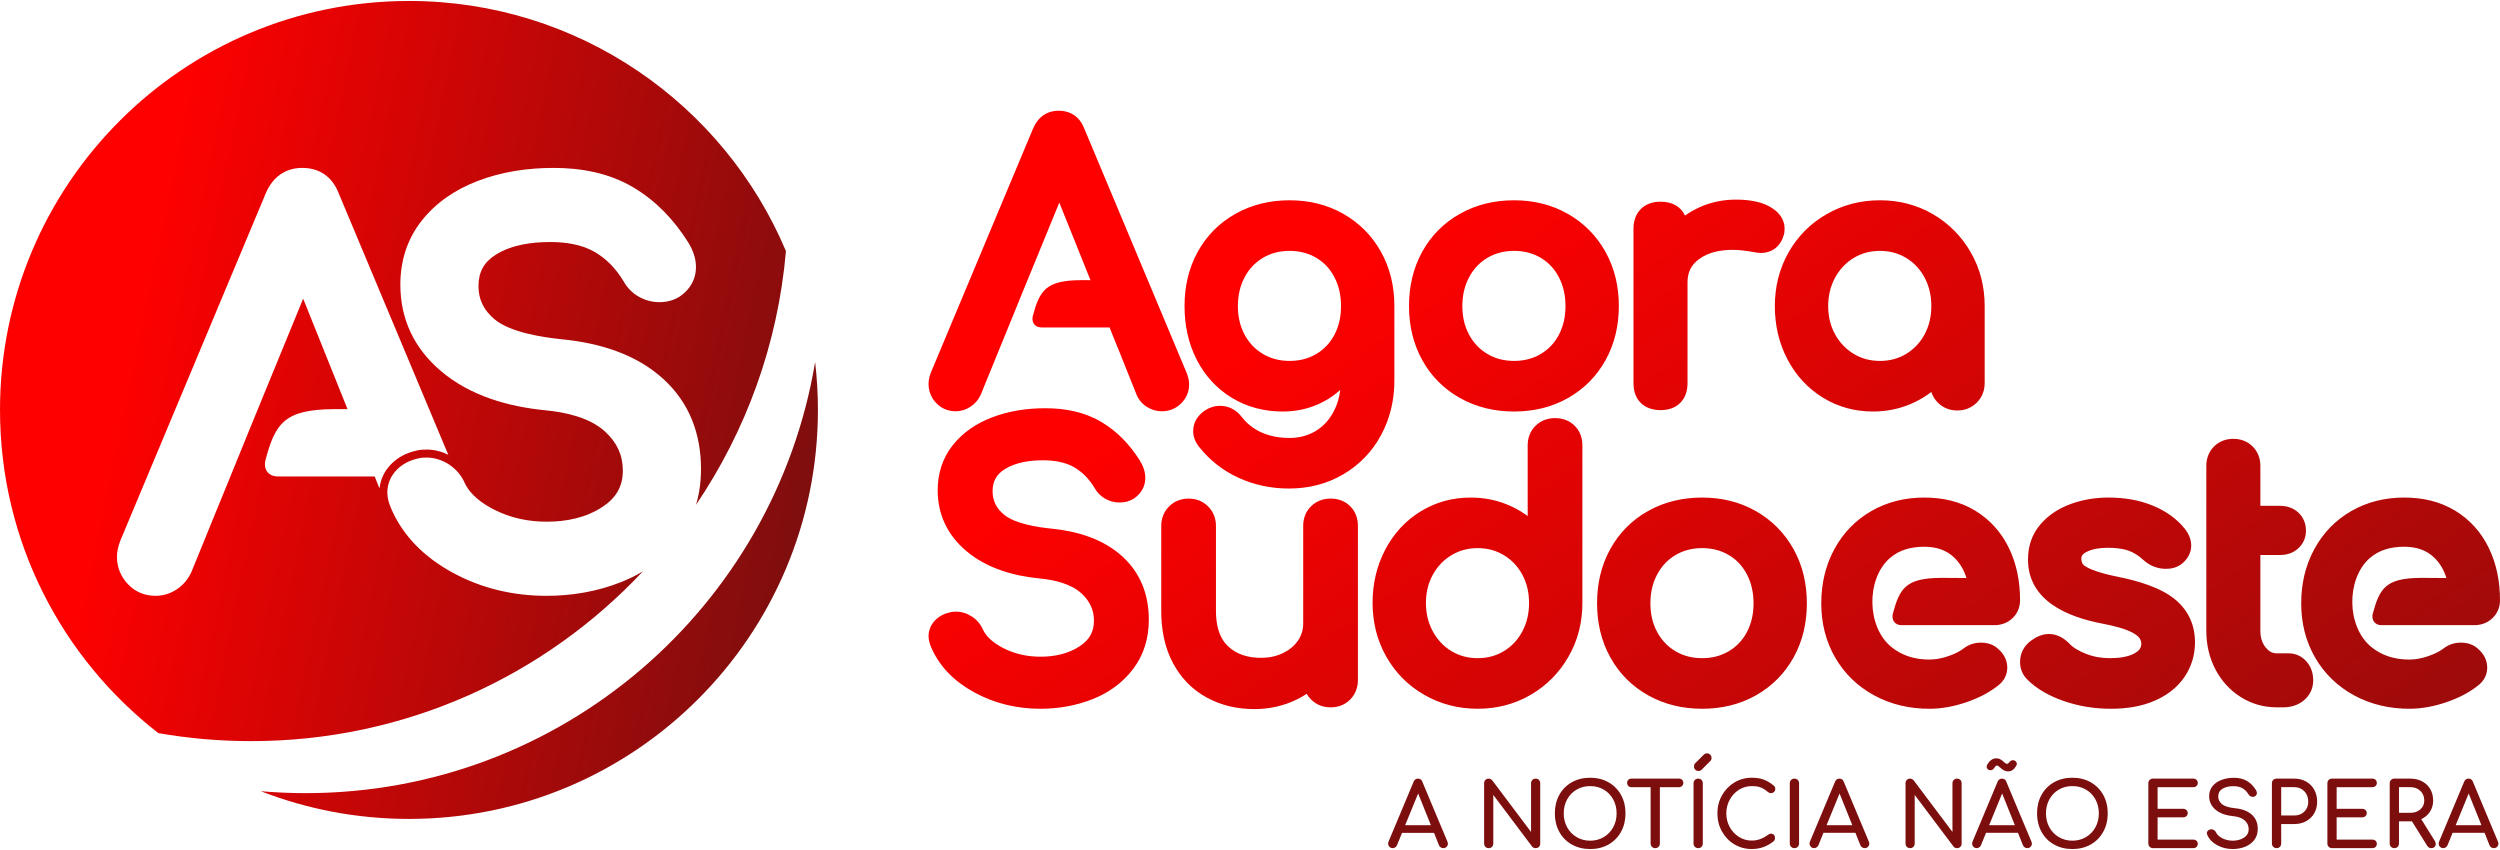 <?xml version="1.0" encoding="UTF-8"?>
<!DOCTYPE svg PUBLIC "-//W3C//DTD SVG 1.1//EN" "http://www.w3.org/Graphics/SVG/1.1/DTD/svg11.dtd">
<!-- Creator: CorelDRAW 2020 (64 Bit) -->
<svg xmlns="http://www.w3.org/2000/svg" xml:space="preserve" width="300px" height="102px" version="1.1" style="shape-rendering:geometricPrecision; text-rendering:geometricPrecision; image-rendering:optimizeQuality; fill-rule:evenodd; clip-rule:evenodd"
viewBox="0 0 89.177 30.252"
 xmlns:xlink="http://www.w3.org/1999/xlink"
 xmlns:xodm="http://www.corel.com/coreldraw/odm/2003">
 <defs>
  <style type="text/css">
   <![CDATA[
    .fil1 {fill:#7D0E0E;fill-rule:nonzero}
    .fil0 {fill:url(#id0)}
    .fil2 {fill:url(#id1)}
   ]]>
  </style>
  <linearGradient id="id0" gradientUnits="userSpaceOnUse" x1="75.327" y1="-9.565" x2="102.172" y2="29.556">
   <stop offset="0" style="stop-opacity:1; stop-color:red"/>
   <stop offset="1" style="stop-opacity:1; stop-color:#7D0E0E"/>
  </linearGradient>
  <linearGradient id="id1" gradientUnits="userSpaceOnUse" xlink:href="#id0" x1="4.786" y1="10.565" x2="29.684" y2="15.758">
  </linearGradient>
 </defs>
 <g id="Camada_x0020_1">
  <g id="_1706777590304">
   <path class="fil0" d="M68.891 13.949c-0.185,0.141 -0.384,0.263 -0.598,0.366 -0.466,0.223 -0.964,0.33 -1.481,0.33 -0.641,0 -1.244,-0.159 -1.79,-0.496 -0.544,-0.334 -0.961,-0.795 -1.259,-1.359 -0.313,-0.593 -0.453,-1.237 -0.453,-1.906 0,-0.679 0.154,-1.325 0.489,-1.915 0.327,-0.577 0.781,-1.032 1.355,-1.362 0.587,-0.338 1.228,-0.497 1.905,-0.497 0.673,0 1.312,0.158 1.894,0.498 0.568,0.332 1.018,0.788 1.346,1.359 0.339,0.59 0.496,1.236 0.496,1.917l0 2.748c0,0.266 -0.092,0.506 -0.281,0.695 -0.189,0.189 -0.429,0.281 -0.695,0.281 -0.267,0 -0.507,-0.092 -0.696,-0.281 -0.11,-0.11 -0.187,-0.238 -0.232,-0.378zm18.375 6.636c-0.083,-0.27 -0.219,-0.517 -0.429,-0.722 -0.296,-0.289 -0.668,-0.394 -1.076,-0.394 -0.451,0 -0.886,0.103 -1.231,0.406 -0.846,0.744 -0.829,2.444 0.053,3.166 0.393,0.323 0.858,0.452 1.363,0.452 0.224,0 0.446,-0.046 0.658,-0.118 0.193,-0.065 0.397,-0.153 0.559,-0.278 0.18,-0.139 0.391,-0.208 0.619,-0.208 0.22,0 0.431,0.06 0.597,0.208 0.208,0.175 0.342,0.405 0.342,0.682 0,0.264 -0.123,0.486 -0.332,0.644 -0.339,0.269 -0.735,0.46 -1.143,0.597 -0.419,0.141 -0.857,0.228 -1.3,0.228 -0.695,0 -1.365,-0.146 -1.978,-0.48 -0.585,-0.32 -1.051,-0.768 -1.385,-1.345 -0.345,-0.595 -0.497,-1.251 -0.497,-1.936 0,-0.68 0.142,-1.335 0.468,-1.934 0.311,-0.573 0.749,-1.029 1.314,-1.355 0.582,-0.336 1.223,-0.484 1.893,-0.484 0.642,0 1.266,0.133 1.819,0.469 0.525,0.319 0.921,0.764 1.191,1.314 0.289,0.587 0.406,1.228 0.406,1.879 0,0.246 -0.089,0.468 -0.267,0.639 -0.178,0.17 -0.402,0.251 -0.648,0.251l-0.971 0 -0.516 0 -1.816 0c-0.284,0 -0.37,-0.221 -0.319,-0.413 0.245,-0.913 0.47,-1.266 1.716,-1.274 0.302,-0.002 0.607,0.006 0.91,0.006zm-53.375 1.222c0.068,-0.019 0.14,-0.023 0.209,-0.023 0.206,0 0.397,0.062 0.569,0.175 0.177,0.115 0.31,0.274 0.392,0.461 0.141,0.306 0.446,0.52 0.737,0.669 0.412,0.209 0.854,0.302 1.315,0.302 0.497,0 0.988,-0.099 1.407,-0.377 0.331,-0.219 0.502,-0.505 0.502,-0.904 0,-0.394 -0.154,-0.709 -0.443,-0.975 -0.384,-0.353 -0.983,-0.484 -1.486,-0.534 -0.946,-0.092 -1.899,-0.362 -2.635,-0.989 -0.661,-0.564 -1.01,-1.289 -1.01,-2.159 0,-0.59 0.166,-1.132 0.531,-1.597 0.365,-0.465 0.851,-0.786 1.399,-0.998 0.61,-0.235 1.26,-0.33 1.911,-0.33 0.695,0 1.389,0.129 1.993,0.487 0.568,0.337 1.018,0.809 1.369,1.366 0.12,0.19 0.203,0.404 0.203,0.632 0,0.306 -0.147,0.555 -0.396,0.729 -0.004,0.003 -0.008,0.006 -0.012,0.009 -0.153,0.097 -0.327,0.14 -0.508,0.14 -0.185,0 -0.361,-0.047 -0.521,-0.139 -0.159,-0.092 -0.287,-0.221 -0.375,-0.382 -0.182,-0.302 -0.417,-0.558 -0.724,-0.736 -0.332,-0.192 -0.738,-0.249 -1.117,-0.249 -0.461,0 -0.966,0.069 -1.364,0.319 -0.296,0.186 -0.431,0.437 -0.431,0.786 0,0.346 0.141,0.612 0.405,0.832 0.396,0.33 1.206,0.451 1.7,0.501 0.916,0.092 1.838,0.363 2.53,0.997 0.652,0.598 0.938,1.374 0.938,2.252 0,0.642 -0.169,1.241 -0.558,1.755 -0.375,0.495 -0.867,0.849 -1.445,1.077 -0.596,0.236 -1.223,0.344 -1.863,0.344 -0.841,0 -1.643,-0.187 -2.379,-0.595 -0.673,-0.372 -1.221,-0.892 -1.523,-1.608 -0.05,-0.12 -0.089,-0.252 -0.089,-0.383 0,-0.216 0.082,-0.41 0.232,-0.566 0.146,-0.153 0.333,-0.244 0.537,-0.289zm36.255 -1.222c-0.083,-0.27 -0.219,-0.517 -0.429,-0.722 -0.296,-0.289 -0.668,-0.394 -1.076,-0.394 -0.451,0 -0.885,0.103 -1.23,0.406 -0.847,0.744 -0.83,2.444 0.052,3.166 0.394,0.323 0.858,0.452 1.363,0.452 0.224,0 0.447,-0.046 0.659,-0.118 0.193,-0.065 0.396,-0.153 0.558,-0.278 0.18,-0.139 0.391,-0.208 0.619,-0.208 0.22,0 0.431,0.06 0.597,0.208 0.208,0.175 0.342,0.405 0.342,0.682 0,0.264 -0.123,0.486 -0.332,0.644 -0.339,0.269 -0.735,0.46 -1.143,0.597 -0.419,0.141 -0.857,0.228 -1.3,0.228 -0.695,0 -1.365,-0.146 -1.978,-0.48 -0.585,-0.32 -1.051,-0.768 -1.385,-1.345 -0.344,-0.595 -0.497,-1.251 -0.497,-1.936 0,-0.68 0.142,-1.335 0.468,-1.934 0.311,-0.573 0.75,-1.029 1.314,-1.355 0.582,-0.336 1.223,-0.484 1.893,-0.484 0.642,0 1.267,0.133 1.819,0.469 0.525,0.319 0.921,0.764 1.192,1.314 0.288,0.587 0.405,1.228 0.405,1.879 0,0.246 -0.089,0.468 -0.267,0.639 -0.178,0.17 -0.402,0.251 -0.648,0.251l-0.971 0 -0.516 0 -1.816 0c-0.284,0 -0.37,-0.221 -0.319,-0.413 0.245,-0.913 0.47,-1.266 1.716,-1.274 0.302,-0.002 0.607,0.006 0.91,0.006zm-23.535 4.13c-0.183,0.121 -0.378,0.222 -0.585,0.305 -0.411,0.163 -0.844,0.24 -1.287,0.24 -0.596,0 -1.17,-0.126 -1.694,-0.412 -0.52,-0.284 -0.918,-0.697 -1.199,-1.219 -0.31,-0.575 -0.424,-1.223 -0.424,-1.871l0 -3.031c0,-0.267 0.092,-0.507 0.28,-0.696 0.189,-0.189 0.43,-0.28 0.696,-0.28 0.266,0 0.507,0.091 0.696,0.28 0.188,0.189 0.28,0.429 0.28,0.696l0 3.031c0,0.451 0.089,0.934 0.428,1.258 0.325,0.31 0.743,0.415 1.184,0.415 0.275,0 0.541,-0.052 0.789,-0.174 0.213,-0.105 0.396,-0.25 0.53,-0.449 0.124,-0.184 0.181,-0.384 0.181,-0.606l0 -3.475c0,-0.271 0.089,-0.517 0.285,-0.706 0.19,-0.183 0.429,-0.27 0.691,-0.27 0.267,0 0.512,0.084 0.702,0.274 0.19,0.19 0.274,0.435 0.274,0.702l0 5.495c0,0.263 -0.087,0.502 -0.27,0.692 -0.189,0.195 -0.436,0.284 -0.706,0.284 -0.266,0 -0.506,-0.091 -0.695,-0.28 -0.063,-0.062 -0.114,-0.13 -0.156,-0.203zm31.004 -3.344c0.458,0.392 0.682,0.907 0.682,1.508 0,0.443 -0.121,0.854 -0.366,1.222 -0.26,0.389 -0.63,0.664 -1.054,0.852 -0.493,0.219 -1.041,0.295 -1.577,0.295 -0.577,0 -1.146,-0.088 -1.692,-0.279 -0.471,-0.165 -0.933,-0.403 -1.289,-0.76 -0.171,-0.17 -0.262,-0.386 -0.262,-0.627 0,-0.312 0.137,-0.575 0.387,-0.76 0.186,-0.138 0.402,-0.241 0.638,-0.241 0.28,0 0.52,0.129 0.715,0.324 0.004,0.004 0.007,0.008 0.011,0.012 0.147,0.162 0.377,0.28 0.576,0.361 0.277,0.113 0.568,0.165 0.867,0.165 0.288,0 0.658,-0.031 0.911,-0.184 0.131,-0.079 0.22,-0.173 0.22,-0.331 0,-0.158 -0.1,-0.261 -0.226,-0.344 -0.291,-0.192 -0.83,-0.309 -1.168,-0.374 -1.24,-0.237 -2.648,-0.815 -2.648,-2.288 0,-0.466 0.137,-0.893 0.441,-1.248 0.291,-0.341 0.663,-0.578 1.083,-0.73 0.434,-0.157 0.888,-0.23 1.35,-0.23 0.536,0 1.069,0.081 1.567,0.284 0.443,0.181 0.84,0.444 1.143,0.818 0.143,0.176 0.238,0.383 0.238,0.613 0,0.266 -0.135,0.485 -0.336,0.65 -0.006,0.005 -0.011,0.009 -0.017,0.013 -0.161,0.118 -0.352,0.165 -0.549,0.165 -0.31,0 -0.586,-0.116 -0.814,-0.325 -0.155,-0.141 -0.331,-0.26 -0.53,-0.328 -0.228,-0.077 -0.488,-0.098 -0.727,-0.098 -0.253,0 -0.54,0.031 -0.768,0.151 -0.098,0.051 -0.178,0.111 -0.178,0.228 0,0.071 0.012,0.147 0.055,0.206 0.057,0.077 0.236,0.158 0.321,0.193 0.289,0.119 0.631,0.196 0.936,0.258 0.674,0.138 1.527,0.372 2.06,0.829zm1.086 -3.362l0 -0.628 0 -0.798c0,-0.263 0.088,-0.503 0.274,-0.69 0.187,-0.187 0.427,-0.274 0.69,-0.274 0.263,0 0.502,0.087 0.689,0.274 0.187,0.187 0.275,0.427 0.275,0.69l0 1.426 0.699 0c0.245,0 0.474,0.073 0.655,0.24 0.185,0.172 0.272,0.399 0.272,0.65 0,0.244 -0.093,0.46 -0.272,0.625 -0.181,0.168 -0.41,0.24 -0.655,0.24l-0.699 0 0 2.696c0,0.223 0.05,0.431 0.193,0.606 0.105,0.13 0.226,0.205 0.395,0.205l0.419 0c0.251,0 0.469,0.102 0.636,0.288 0.168,0.19 0.242,0.425 0.242,0.676 0,0.281 -0.112,0.526 -0.326,0.708 -0.212,0.18 -0.473,0.255 -0.749,0.255l-0.222 0c-0.463,0 -0.896,-0.121 -1.288,-0.367 -0.39,-0.246 -0.691,-0.581 -0.905,-0.99 -0.225,-0.43 -0.323,-0.897 -0.323,-1.381l0 -0.882 0 -1.814 0 -1.755zm-24.208 0.364l0 -2.517c0,-0.271 0.089,-0.517 0.285,-0.706 0.19,-0.183 0.429,-0.27 0.691,-0.27 0.267,0 0.512,0.084 0.702,0.274 0.19,0.19 0.274,0.435 0.274,0.702l0 5.619c0,0.68 -0.156,1.326 -0.496,1.916 -0.328,0.571 -0.777,1.027 -1.346,1.359 -0.582,0.34 -1.22,0.498 -1.894,0.498 -0.676,0 -1.317,-0.159 -1.904,-0.496 -0.575,-0.33 -1.029,-0.786 -1.355,-1.362 -0.335,-0.591 -0.489,-1.237 -0.489,-1.915 0,-0.669 0.14,-1.313 0.453,-1.906 0.298,-0.565 0.715,-1.026 1.259,-1.36 0.546,-0.336 1.149,-0.495 1.79,-0.495 0.517,0 1.015,0.106 1.481,0.33 0.195,0.093 0.378,0.203 0.549,0.329zm-1.784 5.07c0.336,0 0.648,-0.078 0.935,-0.251 0.284,-0.172 0.5,-0.406 0.656,-0.699 0.17,-0.316 0.242,-0.66 0.242,-1.018 0,-0.356 -0.071,-0.698 -0.241,-1.012 -0.157,-0.291 -0.374,-0.522 -0.657,-0.693 -0.287,-0.174 -0.599,-0.252 -0.935,-0.252 -0.335,0 -0.648,0.078 -0.935,0.252 -0.285,0.172 -0.503,0.405 -0.664,0.696 -0.173,0.312 -0.246,0.653 -0.246,1.009 0,0.358 0.074,0.7 0.247,1.016 0.16,0.292 0.377,0.528 0.663,0.701 0.287,0.173 0.6,0.251 0.935,0.251zm8.007 1.805c-0.681,0 -1.337,-0.147 -1.932,-0.483 -0.573,-0.322 -1.022,-0.773 -1.341,-1.347 -0.332,-0.597 -0.475,-1.252 -0.475,-1.931 0,-0.683 0.142,-1.344 0.475,-1.943 0.319,-0.575 0.768,-1.026 1.341,-1.348 0.595,-0.336 1.251,-0.482 1.932,-0.482 0.677,0 1.326,0.147 1.916,0.482 0.569,0.324 1.017,0.775 1.338,1.346 0.338,0.599 0.482,1.26 0.482,1.945 0,0.679 -0.143,1.334 -0.474,1.931 -0.318,0.572 -0.765,1.023 -1.334,1.347 -0.594,0.337 -1.248,0.483 -1.928,0.483zm0 -1.805c0.339,0 0.659,-0.074 0.951,-0.247 0.28,-0.166 0.493,-0.394 0.646,-0.683 0.169,-0.319 0.237,-0.667 0.237,-1.026 0,-0.362 -0.07,-0.712 -0.238,-1.034 -0.152,-0.29 -0.363,-0.521 -0.645,-0.688 -0.292,-0.173 -0.612,-0.247 -0.951,-0.247 -0.338,0 -0.658,0.074 -0.95,0.247 -0.283,0.168 -0.497,0.4 -0.653,0.691 -0.171,0.32 -0.242,0.669 -0.242,1.031 0,0.359 0.07,0.706 0.241,1.023 0.157,0.289 0.371,0.519 0.654,0.686 0.292,0.173 0.612,0.247 0.95,0.247zm2.914 -15.096c-0.114,0.398 -0.406,0.642 -0.826,0.642 -0.082,0 -0.168,-0.015 -0.249,-0.031 -0.237,-0.041 -0.496,-0.08 -0.737,-0.08 -0.425,0 -0.873,0.076 -1.22,0.337 -0.278,0.208 -0.403,0.473 -0.403,0.818l0 3.599c0,0.257 -0.069,0.507 -0.251,0.696 -0.189,0.197 -0.448,0.267 -0.713,0.267 -0.258,0 -0.507,-0.068 -0.697,-0.251 -0.196,-0.188 -0.267,-0.447 -0.267,-0.712l0 -5.508c0,-0.263 0.073,-0.513 0.262,-0.702 0.189,-0.189 0.44,-0.262 0.702,-0.262 0.425,0 0.73,0.179 0.873,0.496 0.159,-0.113 0.33,-0.21 0.511,-0.293 0.412,-0.187 0.849,-0.277 1.302,-0.277 0.396,0 0.832,0.049 1.186,0.238 0.312,0.166 0.554,0.428 0.554,0.8 0,0.074 -0.005,0.151 -0.027,0.223zm-23.743 4.062l-0.003 -0.003 -0.306 -0.76 -0.085 0 -0.516 0 -1.816 0c-0.284,0 -0.37,-0.221 -0.319,-0.413 0.245,-0.913 0.47,-1.266 1.716,-1.274 0.113,0 0.227,0 0.34,0.001l-0.07 -0.173 0 0 -1.042 -2.594 -1.069 2.607 -0.003 0.007 -0.361 0.88 0.002 -0.001 -0.703 1.722 -0.001 0.001 -0.372 0.913 -0.001 0.002 -0.288 0.708c-0.002,0.005 -0.004,0.009 -0.006,0.014 -0.082,0.177 -0.205,0.324 -0.368,0.43 -0.16,0.105 -0.339,0.16 -0.529,0.16 -0.271,0 -0.51,-0.099 -0.695,-0.297 -0.178,-0.189 -0.27,-0.421 -0.27,-0.681 0,-0.139 0.035,-0.277 0.085,-0.407 0.001,-0.003 0.002,-0.005 0.003,-0.008l3.638 -8.687c0.166,-0.396 0.479,-0.64 0.915,-0.64 0.443,0 0.763,0.235 0.918,0.646l3.648 8.707c0.001,0.003 0.002,0.005 0.003,0.008 0.048,0.125 0.085,0.26 0.085,0.394 0,0.263 -0.097,0.496 -0.283,0.682 -0.189,0.189 -0.427,0.283 -0.694,0.283 -0.191,0 -0.37,-0.055 -0.531,-0.157 -0.172,-0.108 -0.298,-0.26 -0.373,-0.449l-0.369 -0.92 0 0 -0.004 -0.011 -0.276 -0.69zm7.922 1.465c-0.14,0.125 -0.292,0.238 -0.456,0.338 -0.488,0.296 -1.028,0.433 -1.598,0.433 -0.646,0 -1.26,-0.152 -1.813,-0.488 -0.543,-0.33 -0.958,-0.787 -1.25,-1.352 -0.309,-0.598 -0.439,-1.251 -0.439,-1.921 0,-0.683 0.142,-1.344 0.475,-1.944 0.319,-0.574 0.768,-1.025 1.341,-1.347 0.596,-0.336 1.251,-0.483 1.932,-0.483 0.677,0 1.326,0.148 1.916,0.483 0.569,0.324 1.017,0.775 1.338,1.346 0.338,0.599 0.483,1.26 0.483,1.945l0 2.661c0,0.683 -0.149,1.337 -0.473,1.939 -0.317,0.589 -0.767,1.058 -1.343,1.398 -0.596,0.352 -1.254,0.51 -1.945,0.51 -0.624,0 -1.229,-0.122 -1.797,-0.383 -0.556,-0.255 -1.029,-0.624 -1.408,-1.104 -0.129,-0.162 -0.211,-0.352 -0.211,-0.561 0,-0.306 0.159,-0.551 0.404,-0.726 0.005,-0.004 0.009,-0.007 0.014,-0.01 0.161,-0.103 0.341,-0.166 0.533,-0.166 0.32,0 0.588,0.142 0.781,0.395 0.188,0.245 0.424,0.427 0.706,0.554 0.315,0.142 0.658,0.197 1.002,0.197 0.329,0 0.637,-0.075 0.921,-0.242 0.289,-0.17 0.501,-0.417 0.657,-0.712 0.125,-0.237 0.196,-0.496 0.23,-0.76zm-1.808 -1.034c0.339,0 0.659,-0.074 0.951,-0.247 0.281,-0.166 0.493,-0.394 0.646,-0.683 0.169,-0.319 0.237,-0.667 0.237,-1.026 0,-0.362 -0.069,-0.712 -0.238,-1.034 -0.152,-0.29 -0.363,-0.521 -0.645,-0.688 -0.292,-0.173 -0.612,-0.247 -0.951,-0.247 -0.338,0 -0.658,0.074 -0.95,0.247 -0.283,0.168 -0.497,0.4 -0.653,0.69 -0.171,0.321 -0.242,0.67 -0.242,1.032 0,0.359 0.07,0.706 0.241,1.023 0.157,0.289 0.372,0.519 0.654,0.686 0.292,0.173 0.612,0.247 0.95,0.247zm8.007 1.805c-0.681,0 -1.336,-0.147 -1.932,-0.483 -0.573,-0.322 -1.022,-0.773 -1.341,-1.347 -0.331,-0.597 -0.475,-1.252 -0.475,-1.931 0,-0.683 0.142,-1.344 0.475,-1.944 0.319,-0.574 0.768,-1.025 1.341,-1.347 0.596,-0.336 1.251,-0.483 1.932,-0.483 0.677,0 1.326,0.148 1.916,0.483 0.569,0.324 1.017,0.775 1.339,1.346 0.337,0.599 0.482,1.26 0.482,1.945 0,0.679 -0.144,1.334 -0.475,1.931 -0.318,0.572 -0.765,1.023 -1.334,1.347 -0.593,0.337 -1.248,0.483 -1.928,0.483zm0 -1.805c0.339,0 0.659,-0.074 0.951,-0.247 0.281,-0.166 0.493,-0.394 0.646,-0.683 0.169,-0.319 0.237,-0.667 0.237,-1.026 0,-0.362 -0.069,-0.712 -0.238,-1.034 -0.152,-0.29 -0.363,-0.521 -0.645,-0.688 -0.292,-0.173 -0.612,-0.247 -0.951,-0.247 -0.338,0 -0.658,0.074 -0.95,0.247 -0.283,0.168 -0.497,0.4 -0.653,0.69 -0.171,0.321 -0.242,0.67 -0.242,1.032 0,0.359 0.07,0.706 0.241,1.023 0.157,0.289 0.372,0.519 0.654,0.686 0.292,0.173 0.612,0.247 0.95,0.247zm13.051 0c0.335,0 0.648,-0.078 0.935,-0.251 0.283,-0.172 0.499,-0.403 0.656,-0.694 0.17,-0.314 0.242,-0.656 0.242,-1.011 0,-0.359 -0.073,-0.702 -0.242,-1.019 -0.157,-0.293 -0.372,-0.527 -0.656,-0.698 -0.287,-0.174 -0.6,-0.252 -0.935,-0.252 -0.336,0 -0.648,0.078 -0.936,0.252 -0.285,0.172 -0.503,0.408 -0.663,0.701 -0.172,0.315 -0.247,0.657 -0.247,1.016 0,0.356 0.073,0.696 0.246,1.008 0.161,0.291 0.38,0.524 0.664,0.697 0.288,0.173 0.6,0.251 0.936,0.251z"/>
   <path class="fil1" d="M51.631 29.989c0.011,0.027 0.016,0.05 0.016,0.069 0,0.045 -0.016,0.083 -0.047,0.115 -0.032,0.032 -0.071,0.047 -0.118,0.047 -0.032,0 -0.062,-0.009 -0.09,-0.027 -0.029,-0.018 -0.05,-0.042 -0.062,-0.074l-0.178 -0.445 -1.14 0 -0.181 0.445c-0.015,0.032 -0.036,0.056 -0.064,0.074 -0.027,0.018 -0.057,0.027 -0.089,0.027 -0.046,0 -0.085,-0.016 -0.116,-0.049 -0.03,-0.033 -0.046,-0.071 -0.046,-0.116 0,-0.021 0.006,-0.045 0.016,-0.073l0.893 -2.131c0.031,-0.074 0.083,-0.111 0.155,-0.111 0.076,0 0.128,0.037 0.156,0.111l0.895 2.138zm-1.508 -0.588l0.918 0 -0.454 -1.131 -0.464 1.131zm2.979 0.819c-0.047,0 -0.085,-0.015 -0.116,-0.046 -0.031,-0.03 -0.046,-0.07 -0.046,-0.119l0 -2.15c0,-0.049 0.015,-0.088 0.046,-0.119 0.031,-0.031 0.069,-0.046 0.116,-0.046 0.023,0 0.047,0.006 0.07,0.017 0.023,0.012 0.042,0.026 0.057,0.043l1.385 1.842 0 -1.737c0,-0.049 0.016,-0.088 0.047,-0.119 0.032,-0.031 0.071,-0.046 0.118,-0.046 0.047,0 0.085,0.015 0.116,0.046 0.031,0.031 0.046,0.07 0.046,0.119l0 2.15c0,0.049 -0.015,0.089 -0.046,0.119 -0.031,0.031 -0.069,0.046 -0.116,0.046 -0.023,0 -0.047,-0.004 -0.072,-0.014 -0.024,-0.009 -0.042,-0.024 -0.055,-0.043l-1.385 -1.842 0 1.734c0,0.047 -0.015,0.086 -0.046,0.118 -0.031,0.032 -0.07,0.047 -0.119,0.047zm3.621 0.032c-0.246,0 -0.465,-0.054 -0.656,-0.162 -0.192,-0.108 -0.341,-0.259 -0.446,-0.452 -0.106,-0.194 -0.159,-0.414 -0.159,-0.659 0,-0.246 0.053,-0.465 0.159,-0.658 0.105,-0.192 0.254,-0.343 0.446,-0.451 0.191,-0.108 0.41,-0.162 0.656,-0.162 0.243,0 0.461,0.054 0.652,0.162 0.192,0.108 0.341,0.259 0.448,0.451 0.107,0.193 0.16,0.412 0.16,0.658 0,0.245 -0.053,0.465 -0.16,0.659 -0.107,0.193 -0.256,0.344 -0.446,0.452 -0.191,0.108 -0.409,0.162 -0.654,0.162zm0 -0.298c0.18,0 0.342,-0.043 0.486,-0.129 0.144,-0.086 0.256,-0.203 0.336,-0.351 0.081,-0.148 0.121,-0.313 0.121,-0.495 0,-0.182 -0.04,-0.348 -0.121,-0.496 -0.08,-0.148 -0.192,-0.265 -0.335,-0.349 -0.143,-0.085 -0.305,-0.127 -0.487,-0.127 -0.182,0 -0.345,0.042 -0.488,0.127 -0.143,0.084 -0.254,0.201 -0.335,0.349 -0.08,0.148 -0.121,0.314 -0.121,0.496 0,0.182 0.041,0.347 0.121,0.495 0.081,0.148 0.193,0.265 0.337,0.351 0.144,0.086 0.306,0.129 0.486,0.129zm3.169 -2.214c0.045,0 0.081,0.014 0.11,0.043 0.029,0.028 0.043,0.065 0.043,0.109 0,0.045 -0.014,0.081 -0.043,0.11 -0.029,0.029 -0.065,0.043 -0.11,0.043l-0.683 0 0 2.01c0,0.047 -0.015,0.086 -0.047,0.118 -0.032,0.032 -0.071,0.047 -0.118,0.047 -0.046,0 -0.085,-0.015 -0.117,-0.047 -0.032,-0.032 -0.048,-0.071 -0.048,-0.118l0 -2.01 -0.686 0c-0.044,0 -0.081,-0.014 -0.109,-0.043 -0.029,-0.029 -0.043,-0.065 -0.043,-0.11 0,-0.044 0.014,-0.081 0.043,-0.109 0.028,-0.029 0.065,-0.043 0.109,-0.043l1.699 0zm0.683 2.48c-0.046,0 -0.086,-0.015 -0.117,-0.047 -0.032,-0.032 -0.048,-0.071 -0.048,-0.118l0 -2.15c0,-0.049 0.016,-0.088 0.048,-0.119 0.031,-0.031 0.071,-0.046 0.117,-0.046 0.049,0 0.089,0.015 0.119,0.046 0.031,0.031 0.046,0.07 0.046,0.119l0 2.15c0,0.047 -0.015,0.086 -0.046,0.118 -0.03,0.032 -0.07,0.047 -0.119,0.047zm0.013 -2.753c-0.049,0 -0.088,-0.016 -0.118,-0.046 -0.029,-0.031 -0.044,-0.07 -0.044,-0.116 0,-0.045 0.013,-0.081 0.038,-0.108l0.311 -0.311c0.032,-0.032 0.07,-0.048 0.115,-0.048 0.046,0 0.085,0.016 0.115,0.048 0.031,0.031 0.047,0.071 0.047,0.117 0,0.047 -0.015,0.084 -0.045,0.111l-0.308 0.308c-0.03,0.03 -0.067,0.045 -0.111,0.045zm1.899 2.785c-0.226,0 -0.433,-0.056 -0.621,-0.168 -0.187,-0.112 -0.335,-0.266 -0.443,-0.461 -0.108,-0.194 -0.162,-0.409 -0.162,-0.644 0,-0.233 0.054,-0.447 0.162,-0.64 0.108,-0.194 0.256,-0.348 0.443,-0.461 0.188,-0.113 0.395,-0.17 0.621,-0.17 0.161,0 0.3,0.021 0.418,0.064 0.117,0.042 0.236,0.112 0.357,0.209 0.025,0.019 0.042,0.039 0.051,0.059 0.008,0.02 0.013,0.044 0.013,0.072 0,0.042 -0.016,0.077 -0.047,0.104 -0.03,0.028 -0.066,0.042 -0.106,0.042 -0.04,0 -0.077,-0.014 -0.111,-0.042 -0.087,-0.074 -0.172,-0.127 -0.254,-0.16 -0.083,-0.033 -0.19,-0.049 -0.321,-0.049 -0.165,0 -0.317,0.043 -0.456,0.13 -0.138,0.087 -0.248,0.205 -0.33,0.354 -0.081,0.149 -0.122,0.312 -0.122,0.488 0,0.177 0.041,0.341 0.122,0.489 0.082,0.148 0.192,0.265 0.33,0.352 0.139,0.087 0.291,0.13 0.456,0.13 0.203,0 0.398,-0.069 0.584,-0.209 0.036,-0.026 0.071,-0.038 0.105,-0.038 0.041,0 0.074,0.014 0.1,0.043 0.027,0.028 0.04,0.066 0.04,0.112 0,0.045 -0.017,0.084 -0.051,0.118 -0.228,0.184 -0.488,0.276 -0.778,0.276zm1.521 -0.032c-0.046,0 -0.085,-0.015 -0.117,-0.047 -0.032,-0.032 -0.048,-0.071 -0.048,-0.118l0 -2.15c0,-0.049 0.016,-0.088 0.048,-0.119 0.032,-0.031 0.071,-0.046 0.117,-0.046 0.049,0 0.089,0.015 0.119,0.046 0.031,0.031 0.047,0.07 0.047,0.119l0 2.15c0,0.047 -0.016,0.086 -0.047,0.118 -0.03,0.032 -0.07,0.047 -0.119,0.047zm2.656 -0.231c0.01,0.027 0.015,0.05 0.015,0.069 0,0.045 -0.015,0.083 -0.047,0.115 -0.032,0.032 -0.071,0.047 -0.118,0.047 -0.031,0 -0.062,-0.009 -0.09,-0.027 -0.029,-0.018 -0.049,-0.042 -0.062,-0.074l-0.178 -0.445 -1.14 0 -0.181 0.445c-0.015,0.032 -0.036,0.056 -0.064,0.074 -0.027,0.018 -0.057,0.027 -0.089,0.027 -0.046,0 -0.085,-0.016 -0.116,-0.049 -0.03,-0.033 -0.046,-0.071 -0.046,-0.116 0,-0.021 0.006,-0.045 0.016,-0.073l0.893 -2.131c0.031,-0.074 0.083,-0.111 0.155,-0.111 0.076,0 0.128,0.037 0.156,0.111l0.896 2.138zm-1.509 -0.588l0.918 0 -0.454 -1.131 -0.464 1.131zm2.979 0.819c-0.047,0 -0.085,-0.015 -0.116,-0.046 -0.031,-0.03 -0.046,-0.07 -0.046,-0.119l0 -2.15c0,-0.049 0.015,-0.088 0.046,-0.119 0.031,-0.031 0.069,-0.046 0.116,-0.046 0.023,0 0.047,0.006 0.07,0.017 0.023,0.012 0.042,0.026 0.057,0.043l1.385 1.842 0 -1.737c0,-0.049 0.016,-0.088 0.047,-0.119 0.032,-0.031 0.071,-0.046 0.118,-0.046 0.047,0 0.085,0.015 0.116,0.046 0.031,0.031 0.046,0.07 0.046,0.119l0 2.15c0,0.049 -0.015,0.089 -0.046,0.119 -0.031,0.031 -0.069,0.046 -0.116,0.046 -0.023,0 -0.047,-0.004 -0.071,-0.014 -0.025,-0.009 -0.043,-0.024 -0.056,-0.043l-1.385 -1.842 0 1.734c0,0.047 -0.015,0.086 -0.046,0.118 -0.031,0.032 -0.07,0.047 -0.119,0.047zm4.329 -0.231c0.011,0.027 0.016,0.05 0.016,0.069 0,0.045 -0.016,0.083 -0.048,0.115 -0.032,0.032 -0.071,0.047 -0.117,0.047 -0.032,0 -0.062,-0.009 -0.091,-0.027 -0.028,-0.018 -0.049,-0.042 -0.062,-0.074l-0.178 -0.445 -1.14 0 -0.181 0.445c-0.015,0.032 -0.036,0.056 -0.063,0.074 -0.028,0.018 -0.058,0.027 -0.089,0.027 -0.047,0 -0.086,-0.016 -0.116,-0.049 -0.031,-0.033 -0.046,-0.071 -0.046,-0.116 0,-0.021 0.005,-0.045 0.016,-0.073l0.892 -2.131c0.032,-0.074 0.084,-0.111 0.156,-0.111 0.076,0 0.128,0.037 0.155,0.111l0.896 2.138zm-1.509 -0.588l0.918 0 -0.454 -1.131 -0.464 1.131zm0.677 -1.918c-0.093,0 -0.185,-0.044 -0.276,-0.131 -0.032,-0.029 -0.055,-0.049 -0.07,-0.06 -0.015,-0.01 -0.032,-0.016 -0.051,-0.016 -0.021,0 -0.039,0.007 -0.053,0.021 -0.013,0.014 -0.03,0.036 -0.049,0.068 -0.015,0.023 -0.034,0.042 -0.057,0.056 -0.023,0.014 -0.048,0.02 -0.073,0.02 -0.017,0 -0.035,-0.003 -0.054,-0.009 -0.025,-0.011 -0.046,-0.027 -0.06,-0.048 -0.015,-0.021 -0.023,-0.044 -0.023,-0.07 0,-0.023 0.007,-0.045 0.019,-0.066 0.087,-0.155 0.195,-0.232 0.324,-0.232 0.058,0 0.105,0.011 0.143,0.033 0.038,0.022 0.069,0.044 0.092,0.065 0.024,0.021 0.039,0.035 0.045,0.042 0.044,0.038 0.08,0.057 0.108,0.057 0.023,0 0.046,-0.016 0.07,-0.048 0.038,-0.055 0.084,-0.082 0.14,-0.082 0.016,0 0.033,0.003 0.05,0.009 0.028,0.013 0.049,0.03 0.064,0.051 0.015,0.021 0.022,0.044 0.022,0.07 0,0.021 -0.007,0.044 -0.022,0.07 -0.04,0.069 -0.084,0.12 -0.132,0.152 -0.048,0.032 -0.1,0.048 -0.157,0.048zm2.293 2.769c-0.246,0 -0.464,-0.054 -0.656,-0.162 -0.192,-0.108 -0.34,-0.259 -0.446,-0.452 -0.106,-0.194 -0.159,-0.414 -0.159,-0.659 0,-0.246 0.053,-0.465 0.159,-0.658 0.106,-0.192 0.254,-0.343 0.446,-0.451 0.192,-0.108 0.41,-0.162 0.656,-0.162 0.243,0 0.461,0.054 0.653,0.162 0.191,0.108 0.34,0.259 0.447,0.451 0.107,0.193 0.161,0.412 0.161,0.658 0,0.245 -0.054,0.465 -0.161,0.659 -0.107,0.193 -0.255,0.344 -0.446,0.452 -0.19,0.108 -0.408,0.162 -0.654,0.162zm0 -0.298c0.18,0 0.342,-0.043 0.486,-0.129 0.144,-0.086 0.256,-0.203 0.337,-0.351 0.08,-0.148 0.12,-0.313 0.12,-0.495 0,-0.182 -0.04,-0.348 -0.12,-0.496 -0.081,-0.148 -0.193,-0.265 -0.336,-0.349 -0.142,-0.085 -0.305,-0.127 -0.487,-0.127 -0.182,0 -0.345,0.042 -0.488,0.127 -0.142,0.084 -0.254,0.201 -0.335,0.349 -0.08,0.148 -0.12,0.314 -0.12,0.496 0,0.182 0.04,0.347 0.12,0.495 0.081,0.148 0.193,0.265 0.337,0.351 0.144,0.086 0.306,0.129 0.486,0.129zm2.874 0.266c-0.046,0 -0.085,-0.015 -0.117,-0.047 -0.032,-0.032 -0.048,-0.071 -0.048,-0.118l0 -2.15c0,-0.049 0.016,-0.088 0.048,-0.119 0.032,-0.031 0.071,-0.046 0.117,-0.046l1.436 0c0.049,0 0.088,0.014 0.117,0.043 0.03,0.028 0.045,0.066 0.045,0.113 0,0.044 -0.015,0.08 -0.045,0.108 -0.029,0.027 -0.068,0.041 -0.117,0.041l-1.271 0 0 0.772 0.912 0c0.046,0 0.085,0.014 0.116,0.043 0.031,0.028 0.046,0.065 0.046,0.109 0,0.045 -0.015,0.081 -0.046,0.11 -0.031,0.028 -0.07,0.042 -0.116,0.042l-0.912 0 0 0.795 1.271 0c0.049,0 0.088,0.013 0.117,0.041 0.03,0.027 0.045,0.063 0.045,0.108 0,0.046 -0.015,0.084 -0.045,0.113 -0.029,0.028 -0.068,0.042 -0.117,0.042l-1.436 0zm2.846 0.032c-0.205,0 -0.392,-0.046 -0.561,-0.14 -0.168,-0.093 -0.284,-0.215 -0.347,-0.365 -0.011,-0.025 -0.016,-0.046 -0.016,-0.063 0,-0.032 0.011,-0.06 0.035,-0.084 0.023,-0.025 0.055,-0.041 0.095,-0.05 0.006,-0.002 0.017,-0.003 0.032,-0.003 0.034,0 0.066,0.01 0.097,0.03 0.03,0.02 0.053,0.047 0.068,0.081 0.038,0.083 0.113,0.153 0.225,0.21 0.113,0.057 0.236,0.086 0.372,0.086 0.159,0 0.293,-0.037 0.403,-0.11 0.11,-0.073 0.165,-0.173 0.165,-0.3 0,-0.121 -0.046,-0.224 -0.139,-0.31 -0.093,-0.085 -0.235,-0.138 -0.426,-0.157 -0.262,-0.025 -0.469,-0.102 -0.619,-0.23 -0.151,-0.128 -0.226,-0.289 -0.226,-0.481 0,-0.136 0.039,-0.253 0.116,-0.351 0.078,-0.099 0.183,-0.174 0.318,-0.226 0.134,-0.052 0.285,-0.078 0.452,-0.078 0.182,0 0.336,0.037 0.461,0.112 0.125,0.074 0.231,0.179 0.318,0.317 0.025,0.04 0.038,0.078 0.038,0.114 0,0.047 -0.022,0.085 -0.064,0.115 -0.023,0.015 -0.051,0.022 -0.082,0.022 -0.032,0 -0.062,-0.008 -0.089,-0.024 -0.028,-0.016 -0.049,-0.037 -0.064,-0.065 -0.057,-0.095 -0.129,-0.168 -0.214,-0.217 -0.086,-0.05 -0.195,-0.075 -0.326,-0.075 -0.161,0 -0.291,0.031 -0.391,0.094 -0.099,0.062 -0.149,0.153 -0.149,0.271 0,0.11 0.045,0.202 0.134,0.276 0.089,0.075 0.247,0.123 0.476,0.147 0.254,0.025 0.451,0.102 0.591,0.23 0.14,0.128 0.209,0.297 0.209,0.506 0,0.153 -0.041,0.284 -0.123,0.393 -0.083,0.109 -0.193,0.19 -0.329,0.244 -0.137,0.054 -0.283,0.081 -0.44,0.081zm1.563 -0.032c-0.047,0 -0.086,-0.015 -0.118,-0.047 -0.032,-0.032 -0.048,-0.071 -0.048,-0.118l0 -2.15c0,-0.049 0.016,-0.088 0.048,-0.119 0.032,-0.031 0.071,-0.046 0.118,-0.046l0.635 0c0.156,0 0.297,0.035 0.421,0.105 0.123,0.07 0.22,0.167 0.289,0.292 0.068,0.125 0.103,0.267 0.103,0.426 0,0.154 -0.035,0.292 -0.103,0.412 -0.069,0.121 -0.166,0.215 -0.289,0.283 -0.124,0.068 -0.265,0.102 -0.421,0.102l-0.47 0 0 0.695c0,0.047 -0.016,0.086 -0.046,0.118 -0.031,0.032 -0.071,0.047 -0.119,0.047zm0.635 -1.165c0.144,0 0.262,-0.046 0.355,-0.138 0.094,-0.092 0.14,-0.21 0.14,-0.354 0,-0.151 -0.046,-0.275 -0.14,-0.372 -0.093,-0.097 -0.211,-0.146 -0.355,-0.146l-0.47 0 0 1.01 0.47 0zm1.343 1.165c-0.046,0 -0.086,-0.015 -0.117,-0.047 -0.032,-0.032 -0.048,-0.071 -0.048,-0.118l0 -2.15c0,-0.049 0.016,-0.088 0.048,-0.119 0.031,-0.031 0.071,-0.046 0.117,-0.046l1.436 0c0.048,0 0.088,0.014 0.117,0.043 0.03,0.028 0.045,0.066 0.045,0.113 0,0.044 -0.015,0.08 -0.045,0.108 -0.029,0.027 -0.069,0.041 -0.117,0.041l-1.271 0 0 0.772 0.912 0c0.046,0 0.085,0.014 0.116,0.043 0.031,0.028 0.046,0.065 0.046,0.109 0,0.045 -0.015,0.081 -0.046,0.11 -0.031,0.028 -0.07,0.042 -0.116,0.042l-0.912 0 0 0.795 1.271 0c0.048,0 0.088,0.013 0.117,0.041 0.03,0.027 0.045,0.063 0.045,0.108 0,0.046 -0.015,0.084 -0.045,0.113 -0.029,0.028 -0.069,0.042 -0.117,0.042l-1.436 0zm3.669 -0.254c0.021,0.034 0.031,0.069 0.031,0.105 0,0.043 -0.014,0.078 -0.043,0.107 -0.028,0.028 -0.067,0.042 -0.116,0.042 -0.061,0 -0.109,-0.026 -0.142,-0.079l-0.547 -0.877 -0.057 0 -0.406 0 0 0.791c0,0.047 -0.016,0.086 -0.046,0.118 -0.031,0.032 -0.071,0.047 -0.12,0.047 -0.046,0 -0.085,-0.015 -0.117,-0.047 -0.032,-0.032 -0.048,-0.071 -0.048,-0.118l0 -2.15c0,-0.049 0.016,-0.088 0.048,-0.119 0.032,-0.031 0.071,-0.046 0.117,-0.046l0.572 0c0.157,0 0.297,0.033 0.421,0.098 0.124,0.066 0.22,0.158 0.289,0.277 0.069,0.118 0.103,0.254 0.103,0.406 0,0.151 -0.038,0.284 -0.114,0.4 -0.076,0.117 -0.18,0.205 -0.311,0.264l0.486 0.781zm-0.874 -1.006c0.144,0 0.263,-0.041 0.356,-0.123 0.093,-0.081 0.14,-0.187 0.14,-0.316 0,-0.139 -0.047,-0.254 -0.14,-0.343 -0.093,-0.089 -0.212,-0.133 -0.356,-0.133l-0.406 0 0 0.915 0.406 0zm3.125 1.029c0.011,0.027 0.016,0.05 0.016,0.069 0,0.045 -0.016,0.083 -0.047,0.115 -0.032,0.032 -0.071,0.047 -0.118,0.047 -0.032,0 -0.062,-0.009 -0.091,-0.027 -0.028,-0.018 -0.049,-0.042 -0.061,-0.074l-0.178 -0.445 -1.14 0 -0.182 0.445c-0.014,0.032 -0.036,0.056 -0.063,0.074 -0.028,0.018 -0.057,0.027 -0.089,0.027 -0.047,0 -0.085,-0.016 -0.116,-0.049 -0.031,-0.033 -0.046,-0.071 -0.046,-0.116 0,-0.021 0.005,-0.045 0.016,-0.073l0.892 -2.131c0.032,-0.074 0.084,-0.111 0.156,-0.111 0.076,0 0.128,0.037 0.156,0.111l0.895 2.138zm-1.508 -0.588l0.918 0 -0.455 -1.131 -0.463 1.131z"/>
   <path class="fil2" d="M14.588 0c6.048,0 11.236,3.68 13.447,8.922 -0.288,3.335 -1.43,6.424 -3.207,9.05 0.121,-0.406 0.177,-0.833 0.177,-1.274 0,-1.251 -0.408,-2.356 -1.336,-3.207 -0.986,-0.903 -2.298,-1.289 -3.603,-1.42 -0.703,-0.071 -1.857,-0.244 -2.421,-0.713 -0.376,-0.314 -0.577,-0.692 -0.577,-1.185 0,-0.498 0.192,-0.855 0.614,-1.12 0.566,-0.356 1.287,-0.454 1.943,-0.454 0.539,0 1.117,0.081 1.59,0.355 0.436,0.253 0.771,0.618 1.03,1.047 0.127,0.23 0.308,0.413 0.535,0.545 0.228,0.131 0.479,0.198 0.742,0.198 0.257,0 0.505,-0.061 0.723,-0.2 0.006,-0.004 0.012,-0.008 0.018,-0.012 0.353,-0.248 0.563,-0.603 0.563,-1.038 0,-0.325 -0.117,-0.629 -0.289,-0.901 -0.5,-0.792 -1.14,-1.465 -1.949,-1.945 -0.86,-0.51 -1.849,-0.693 -2.838,-0.693 -0.928,0 -1.853,0.135 -2.721,0.47 -0.781,0.302 -1.473,0.759 -1.993,1.421 -0.519,0.662 -0.755,1.434 -0.755,2.273 0,1.24 0.496,2.272 1.438,3.075 1.048,0.893 2.405,1.277 3.751,1.409 0.717,0.07 1.57,0.257 2.116,0.76 0.412,0.379 0.631,0.827 0.631,1.388 0,0.569 -0.243,0.975 -0.714,1.288 -0.597,0.396 -1.295,0.536 -2.003,0.536 -0.657,0 -1.287,-0.132 -1.873,-0.43 -0.415,-0.211 -0.849,-0.517 -1.05,-0.952 -0.117,-0.267 -0.307,-0.492 -0.558,-0.657 -0.244,-0.16 -0.517,-0.249 -0.81,-0.249 -0.099,0 -0.201,0.006 -0.298,0.033 -0.29,0.064 -0.557,0.193 -0.765,0.411 -0.213,0.222 -0.33,0.498 -0.33,0.807 0,0.187 0.055,0.374 0.127,0.544 0.43,1.02 1.21,1.76 2.168,2.291 1.049,0.58 2.191,0.846 3.389,0.846 0.911,0 1.804,-0.154 2.653,-0.489 0.274,-0.109 0.535,-0.237 0.781,-0.386 -3.493,3.728 -8.461,6.058 -13.973,6.058 -1.13,0 -2.236,-0.098 -3.312,-0.285 -3.437,-2.669 -5.649,-6.84 -5.649,-11.529 0,-8.057 6.531,-14.588 14.588,-14.588zm-1.05 17.391l-0.173 -0.429 -0.12 0 -0.735 0 -2.586 0c-0.405,0 -0.528,-0.315 -0.454,-0.588 0.348,-1.3 0.668,-1.803 2.443,-1.814 0.161,-0.001 0.322,0 0.484,0.001l-0.099 -0.246 0 0 -1.484 -3.695 -1.523 3.712 -0.004 0.011 -0.514 1.253 0.003 -0.002 -1.001 2.453 -0.002 0.002 -0.529 1.299 -0.001 0.002 -0.411 1.009c-0.003,0.007 -0.005,0.013 -0.009,0.02 -0.117,0.252 -0.291,0.461 -0.524,0.613 -0.227,0.149 -0.482,0.227 -0.753,0.227 -0.386,0 -0.726,-0.141 -0.99,-0.423 -0.252,-0.269 -0.384,-0.599 -0.384,-0.969 0,-0.198 0.05,-0.395 0.121,-0.579 0.002,-0.005 0.003,-0.008 0.005,-0.012l5.18 -12.37c0.236,-0.565 0.682,-0.911 1.303,-0.911 0.631,0 1.086,0.334 1.306,0.919l3.904 9.316c-0.242,-0.122 -0.505,-0.188 -0.782,-0.188 -0.123,0 -0.246,0.008 -0.366,0.04 -0.344,0.078 -0.658,0.235 -0.903,0.492 -0.23,0.239 -0.37,0.533 -0.402,0.857zm15.538 -4.511c0.066,0.56 0.1,1.13 0.1,1.708 0,8.057 -6.531,14.589 -14.588,14.589 -1.864,0 -3.646,-0.351 -5.284,-0.988 0.526,0.045 1.059,0.069 1.597,0.069 9.139,0 16.722,-6.652 18.175,-15.378z"/>
  </g>
 </g>
</svg>

